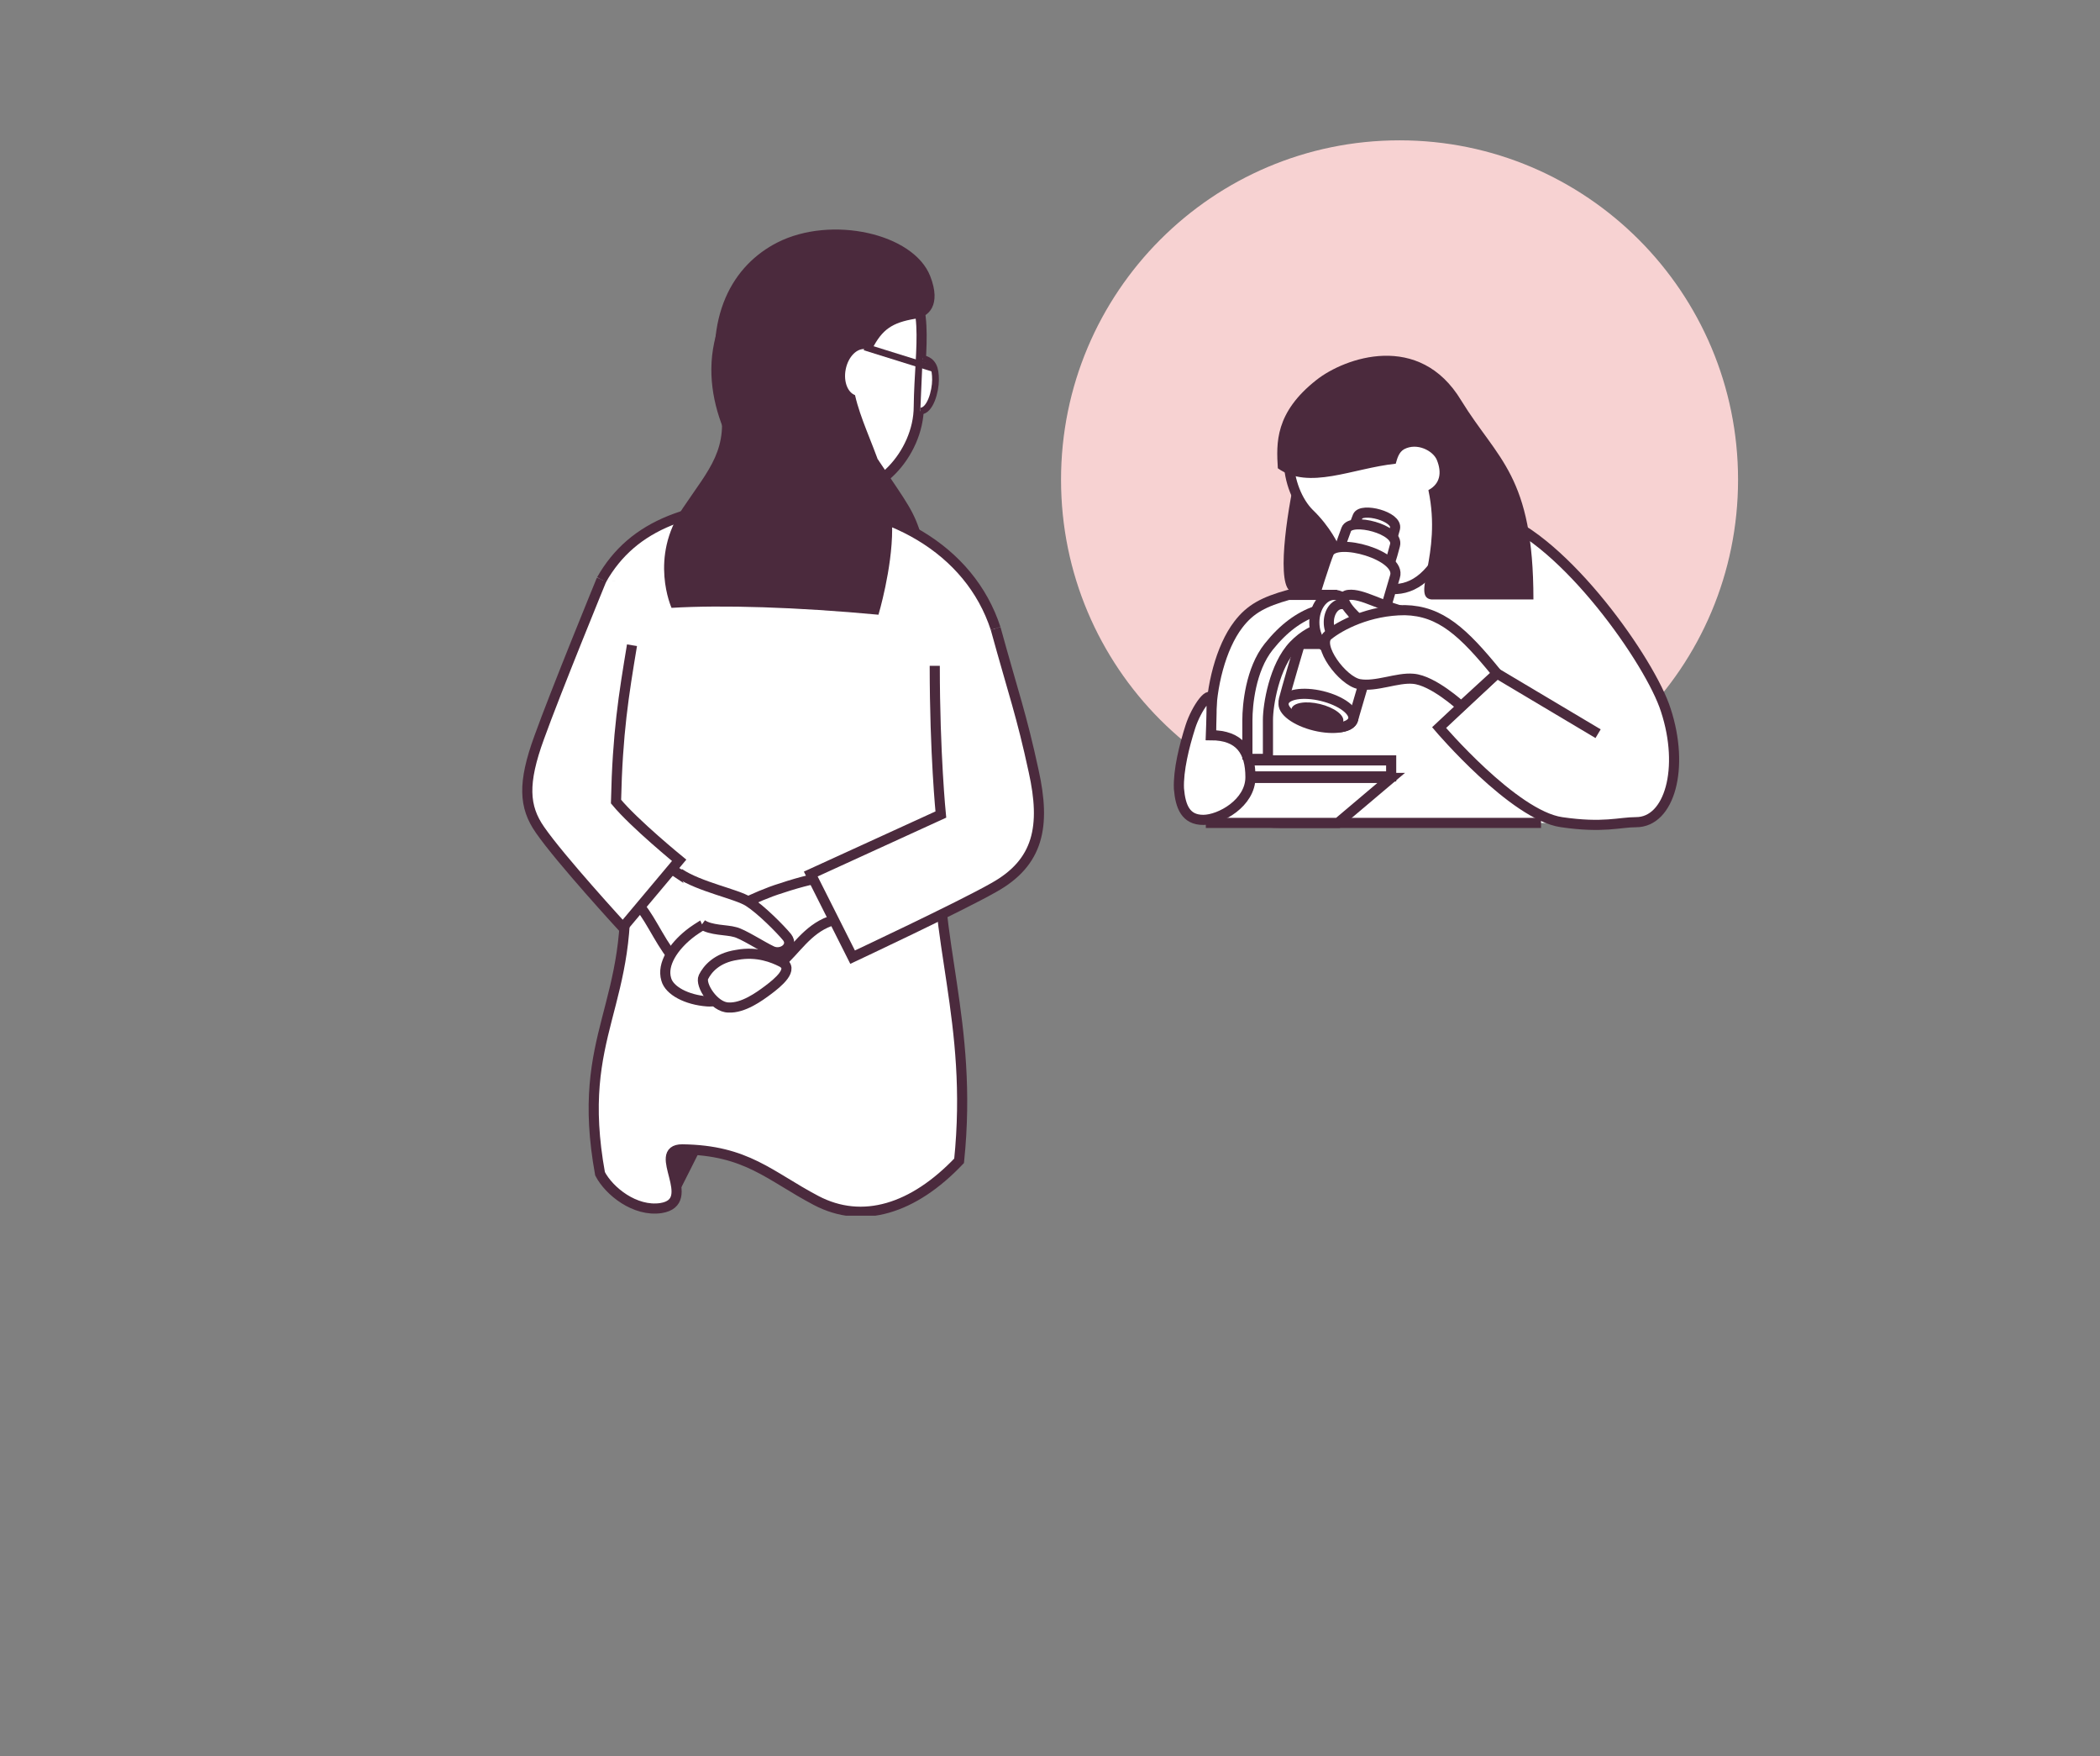 <?xml version="1.0" encoding="UTF-8"?> <svg xmlns="http://www.w3.org/2000/svg" width="311" height="260" viewBox="0 0 311 260" fill="none"><rect x="0" y="0" width="311" height="260" fill="#808080" stroke="none"/><g clip-path="url(#clip0_747_29759)"><path d="M89.089 85.822L145.417 91.016L147.445 93.049L143.39 123.425L112.296 129.297L89.089 125.797V85.822Z" fill="white"></path><path d="M207.266 121.28C234.953 121.28 257.398 98.782 257.398 71.029C257.398 43.276 234.953 20.778 207.266 20.778C179.578 20.778 157.134 43.276 157.134 71.029C157.134 98.782 179.578 121.28 207.266 121.28Z" fill="#F7D2D2"></path><path fill-rule="evenodd" clip-rule="evenodd" d="M204.337 78.482H221.686L225.516 78.595L231.262 121.844H193.409L204.337 78.482Z" fill="white"></path><path fill-rule="evenodd" clip-rule="evenodd" d="M204.337 78.482C190.592 84.467 184.96 94.969 184.058 109.987C183.27 121.619 184.734 121.844 190.592 121.844C196.451 121.844 228.22 121.844 228.22 121.844" fill="white"></path><path d="M204.337 78.482C190.592 84.467 184.96 94.969 184.058 109.987C183.27 121.619 184.734 121.844 190.592 121.844C196.451 121.844 228.22 121.844 228.22 121.844" stroke="#4B2A3D" stroke-width="1.5" stroke-miterlimit="10"></path><path fill-rule="evenodd" clip-rule="evenodd" d="M200.281 61.205C195.887 61.205 192.282 64.705 192.17 68.996C190.818 74.416 189.015 85.596 190.93 87.403H202.872C207.266 87.29 210.758 83.676 210.758 79.159V68.544C210.758 64.366 207.378 61.092 203.323 61.092H200.281V61.205Z" fill="#4B2A3D"></path><path fill-rule="evenodd" clip-rule="evenodd" d="M197.577 81.079C199.154 84.467 206.815 91.468 212.448 83.676C218.306 75.659 217.968 66.625 214.701 62.334C211.434 58.043 204.111 52.622 196.225 58.156C188.339 63.689 190.592 72.723 193.859 75.998C196.451 78.482 197.577 81.079 197.577 81.079Z" fill="white" stroke="#4B2A3D" stroke-width="1.5" stroke-miterlimit="10"></path><path fill-rule="evenodd" clip-rule="evenodd" d="M221.686 99.711L213.124 107.729C213.124 107.729 224.164 120.715 231.261 121.732C237.458 122.635 239.823 121.732 242.302 121.732C247.259 121.732 249.512 113.714 246.695 105.132C244.442 98.018 231.712 79.95 221.573 76.562" fill="white"></path><path d="M221.686 99.711L213.124 107.729C213.124 107.729 224.164 120.715 231.261 121.732C237.458 122.635 239.823 121.732 242.302 121.732C247.259 121.732 249.512 113.714 246.695 105.132C244.442 98.018 231.712 79.95 221.573 76.562" stroke="#4B2A3D" stroke-width="1.5" stroke-miterlimit="10"></path><path fill-rule="evenodd" clip-rule="evenodd" d="M194.986 56.236C188.79 61.092 189.015 65.609 189.241 69.335C193.86 72.61 200.281 69.335 206.702 68.657C206.928 67.867 207.153 66.964 207.942 66.512C209.857 65.496 212.223 66.738 212.786 68.093C213.574 70.013 213.236 71.594 211.659 72.497C211.659 72.497 211.547 72.497 211.547 72.61C213.574 82.208 208.956 88.419 211.997 88.758H227.093C227.093 70.351 221.798 68.093 216.391 59.285C210.195 49.009 199.154 52.961 194.986 56.236Z" fill="#4B2A3D"></path><path d="M205.688 81.079C205.688 81.079 206.252 79.611 206.59 78.256C207.04 76.449 201.633 75.094 201.07 76.449C200.506 77.804 200.056 79.385 200.056 79.385L205.688 81.079Z" fill="white" stroke="#4B2A3D" stroke-width="1.5" stroke-miterlimit="10"></path><path d="M205.463 84.467C205.463 84.467 206.139 82.547 206.59 80.74C207.266 78.369 200.056 76.562 199.38 78.369C198.704 80.176 198.028 82.208 198.028 82.208L205.463 84.467Z" fill="white" stroke="#4B2A3D" stroke-width="1.5" stroke-miterlimit="10"></path><path d="M206.59 85.37C206.59 85.37 201.07 104.115 200.394 106.487C199.605 109.423 189.353 106.487 190.142 103.551C191.043 100.05 195.775 84.241 196.789 81.87C197.802 79.498 207.604 82.208 206.59 85.37Z" fill="white" stroke="#4B2A3D" stroke-width="1.5" stroke-miterlimit="10"></path><path d="M206.026 112.585H179.327V114.956H206.026V112.585Z" fill="white" stroke="#4B2A3D" stroke-width="1.5" stroke-miterlimit="10"></path><path d="M198.141 121.844H179.327V115.182H206.026L198.141 121.844Z" fill="white" stroke="#4B2A3D" stroke-width="1.5" stroke-miterlimit="10"></path><path d="M197.577 96.098H189.241L190.818 92.71L196.113 92.823L197.577 96.098Z" fill="#4B2A3D"></path><path d="M187.776 112.472C187.776 106.261 187.776 108.858 187.776 106.6C187.776 104.454 188.677 98.582 191.606 95.533C194.536 92.484 198.028 92.484 198.028 92.484L197.352 88.08H190.818C187.213 89.097 185.185 90.113 183.383 92.484C180.791 95.872 179.327 101.744 179.327 106.713C179.327 111.681 179.327 112.359 179.327 112.359H187.776V112.472Z" fill="white" stroke="#4B2A3D" stroke-width="1.5" stroke-miterlimit="10"></path><path d="M197.577 96.211C199.195 96.211 200.506 94.391 200.506 92.146C200.506 89.9 199.195 88.08 197.577 88.08C195.96 88.08 194.648 89.9 194.648 92.146C194.648 94.391 195.96 96.211 197.577 96.211Z" fill="white" stroke="#4B2A3D" stroke-width="1.5" stroke-miterlimit="10"></path><path d="M198.704 94.856C199.761 94.856 200.619 93.642 200.619 92.146C200.619 90.649 199.761 89.435 198.704 89.435C197.646 89.435 196.789 90.649 196.789 92.146C196.789 93.642 197.646 94.856 198.704 94.856Z" fill="white" stroke="#4B2A3D" stroke-width="1.5" stroke-miterlimit="10"></path><path d="M200.404 106.505C200.698 105.293 198.632 103.75 195.79 103.058C192.949 102.366 190.407 102.788 190.113 104C189.819 105.212 191.885 106.756 194.727 107.447C197.569 108.139 200.11 107.717 200.404 106.505Z" fill="white" stroke="#4B2A3D" stroke-width="1.5" stroke-miterlimit="10"></path><path d="M198.923 106.82C199.144 105.91 197.607 104.756 195.49 104.241C193.374 103.726 191.48 104.045 191.26 104.954C191.04 105.863 192.577 107.018 194.693 107.533C196.809 108.048 198.703 107.729 198.923 106.82Z" fill="#4B2A3D"></path><path fill-rule="evenodd" clip-rule="evenodd" d="M208.505 90.678C204.562 89.774 201.745 87.855 199.718 88.08C197.69 88.306 200.619 91.355 201.858 92.146C202.985 92.936 208.505 90.678 208.505 90.678Z" fill="white" stroke="#4B2A3D" stroke-width="1.5" stroke-miterlimit="10"></path><path fill-rule="evenodd" clip-rule="evenodd" d="M221.686 99.711C216.729 93.614 213.349 90.452 208.054 90.339C202.759 90.339 198.478 92.597 196.676 94.065C194.873 95.533 198.816 100.841 201.295 101.292C203.773 101.744 206.928 100.276 209.293 100.502C212.222 100.728 216.391 104.567 216.391 104.567L221.686 99.711Z" fill="white" stroke="#4B2A3D" stroke-width="1.5" stroke-miterlimit="10"></path><path d="M221.686 99.711L236.669 108.632" stroke="#4B2A3D" stroke-width="1.5" stroke-miterlimit="10"></path><path fill-rule="evenodd" clip-rule="evenodd" d="M178.2 121.393C180.679 121.393 185.185 118.908 185.185 115.069C185.185 111.23 183.608 108.858 179.327 108.858C179.327 108.858 179.439 106.035 179.439 103.89C179.439 101.744 177.186 104.793 176.285 107.616C175.384 110.439 174.483 114.053 174.595 116.763C174.821 119.473 175.609 121.393 178.2 121.393Z" fill="white" stroke="#4B2A3D" stroke-width="1.5" stroke-miterlimit="10"></path><path d="M184.734 112.472C184.734 106.261 184.734 108.858 184.734 106.6C184.734 104.454 185.185 99.147 187.889 95.759C190.142 92.936 192.395 91.355 194.873 90.452" stroke="#4B2A3D" stroke-width="1.5" stroke-miterlimit="10"></path><path fill-rule="evenodd" clip-rule="evenodd" d="M132.687 40.088C127.167 36.023 115.451 34.893 109.367 44.153C102.608 54.429 107.79 64.818 111.846 70.351L107.565 83.338L122.773 85.596C122.773 85.596 123.9 72.045 124.463 72.271C129.42 74.078 136.067 67.302 136.067 60.188C136.18 51.154 138.095 44.04 132.687 40.088Z" fill="white" stroke="#4B2A3D" stroke-width="1.5" stroke-miterlimit="10"></path><path d="M139.108 122.748C137.982 138.896 144.178 151.092 142.038 171.87C135.278 178.984 127.73 181.355 120.858 177.742C113.986 174.128 110.606 170.289 101.031 170.176C96.299 170.176 103.622 177.967 97.876 178.871C94.046 179.435 90.216 176.386 88.864 173.789C85.033 152.673 94.271 149.059 92.356 127.829" fill="white"></path><path d="M139.108 122.748C137.982 138.896 144.178 151.092 142.038 171.87C135.278 178.984 127.73 181.355 120.858 177.742C113.986 174.128 110.606 170.289 101.031 170.176C96.299 170.176 103.622 177.967 97.876 178.871C94.046 179.435 90.216 176.386 88.864 173.789C85.033 152.673 94.271 149.059 92.356 127.829" stroke="#4B2A3D" stroke-width="1.5" stroke-miterlimit="10"></path><path d="M99.566 141.606C97.538 139.122 95.961 135.169 94.158 133.588L98.214 127.829L108.353 134.605L99.566 141.606Z" fill="white" stroke="#4B2A3D" stroke-width="1.5" stroke-miterlimit="10"></path><path d="M129.983 67.98C134.602 74.868 135.278 75.546 136.517 79.498C137.757 83.451 134.377 82.66 134.377 82.66L129.983 79.611V67.98Z" fill="#4B2A3D"></path><path d="M147.445 93.049C143.615 81.305 131.561 74.416 116.915 74.416C102.27 74.416 93.708 77.691 89.089 85.822" fill="white"></path><path d="M147.445 93.049C143.615 81.305 131.561 74.416 116.915 74.416C102.27 74.416 93.708 77.691 89.089 85.822" stroke="#4B2A3D" stroke-width="1.5" stroke-miterlimit="10"></path><path d="M113.648 132.233C111.733 132.911 104.523 136.299 102.045 138.331C99.791 140.138 97.989 142.735 98.665 144.994C99.115 146.688 101.707 148.043 104.748 148.268C107.677 148.494 112.296 145.445 115.451 142.735C117.816 140.703 119.506 137.654 122.886 136.412C124.689 135.734 121.872 129.862 120.408 130.201C118.943 130.427 114.662 131.782 113.648 132.233Z" fill="white" stroke="#4B2A3D" stroke-width="1.5" stroke-miterlimit="10"></path><path d="M100.58 129.297C103.622 131.33 109.029 132.346 110.832 133.476C112.634 134.605 115.563 137.541 116.577 138.783C117.591 140.138 115.789 141.493 114.324 140.816C112.86 140.138 109.931 138.218 108.804 137.992C107.677 137.654 105.199 137.767 103.96 136.863" fill="white"></path><path d="M100.58 129.297C103.622 131.33 109.029 132.346 110.832 133.476C112.634 134.605 115.563 137.541 116.577 138.783C117.591 140.138 115.789 141.493 114.324 140.816C112.86 140.138 109.931 138.218 108.804 137.992C107.677 137.654 105.199 137.767 103.96 136.863" stroke="#4B2A3D" stroke-width="1.5" stroke-miterlimit="10"></path><path d="M115.676 142.396C114.549 141.832 112.184 140.816 109.142 141.38C106.1 141.832 104.748 143.526 104.185 144.655C103.622 145.784 105.762 149.172 107.903 149.172C110.043 149.285 112.409 147.591 113.761 146.575C115.113 145.558 117.817 143.413 115.676 142.396Z" fill="white" stroke="#4B2A3D" stroke-width="1.5" stroke-miterlimit="10"></path><path d="M147.445 93.049C150.149 102.873 151.275 105.809 153.078 114.166C154.88 122.296 153.867 127.716 147.107 131.443C142.15 134.266 126.266 141.719 126.266 141.719L120.07 129.41L139.334 120.602C139.334 120.602 138.433 111.681 138.433 98.582" fill="white"></path><path d="M147.445 93.049C150.149 102.873 151.275 105.809 153.078 114.166C154.88 122.296 153.867 127.716 147.107 131.443C142.15 134.266 126.266 141.719 126.266 141.719L120.07 129.41L139.334 120.602C139.334 120.602 138.433 111.681 138.433 98.582" stroke="#4B2A3D" stroke-width="1.5" stroke-miterlimit="10"></path><path d="M93.595 95.533C92.356 102.986 91.455 108.519 91.229 118.683C93.933 121.957 100.58 127.378 100.58 127.378L92.243 137.315C92.243 137.315 83.005 127.265 79.964 122.861C77.598 119.473 77.373 115.972 79.851 109.197C82.329 102.309 89.089 85.822 89.089 85.822" fill="white"></path><path d="M93.595 95.533C92.356 102.986 91.455 108.519 91.229 118.683C93.933 121.957 100.58 127.378 100.58 127.378L92.243 137.315C92.243 137.315 83.005 127.265 79.964 122.861C77.598 119.473 77.373 115.972 79.851 109.197C82.329 102.309 89.089 85.822 89.089 85.822" stroke="#4B2A3D" stroke-width="1.5" stroke-miterlimit="10"></path><path d="M126.378 78.595C126.378 71.594 103.509 70.916 102.157 78.256L126.378 78.595Z" fill="white"></path><path d="M126.378 78.595C126.378 71.594 103.509 70.916 102.157 78.256" stroke="#4B2A3D" stroke-width="1.5" stroke-miterlimit="10"></path><path d="M136.63 53.074C138.207 53.413 138.545 54.542 138.545 56.236C138.545 57.93 137.757 60.866 136.292 60.866" fill="white"></path><path d="M136.63 53.074C138.207 53.413 138.545 54.542 138.545 56.236C138.545 57.93 137.757 60.866 136.292 60.866" stroke="#4B2A3D" stroke-miterlimit="10"></path><path fill-rule="evenodd" clip-rule="evenodd" d="M126.266 56.123C126.716 62.673 132.124 69.448 132.124 78.369C132.124 84.241 130.096 91.016 130.096 91.016C118.042 89.887 106.889 89.548 99.453 90C99.453 90 96.074 82.547 101.143 75.207C105.086 69.335 108.015 66.512 106.551 59.285C103.96 46.637 108.691 39.184 115.113 35.91C123.111 31.845 135.278 34.555 137.757 40.878C139.446 45.169 137.531 46.976 135.503 47.202C132.124 47.767 130.659 48.783 129.195 51.606C127.618 54.429 126.153 54.316 126.266 56.123Z" fill="#4B2A3D"></path><path d="M129.887 55.604C130.262 53.707 129.527 51.964 128.245 51.709C126.963 51.455 125.621 52.786 125.246 54.682C124.871 56.579 125.606 58.322 126.888 58.577C128.17 58.831 129.512 57.5 129.887 55.604Z" fill="white"></path><path d="M138.207 54.542L128.068 51.38" stroke="#4B2A3D" stroke-miterlimit="10"></path><path d="M100.017 177.516C100.918 175.822 103.622 170.401 103.622 170.401C103.622 170.401 102.045 170.063 101.031 170.289C100.017 170.514 98.778 170.401 99.679 173.902C100.58 177.403 100.017 177.516 100.017 177.516Z" fill="#4B2A3D"></path></g><defs><clipPath id="clip0_747_29759"><rect width="243" height="180" fill="white" transform="translate(34)"></rect></clipPath></defs></svg> 